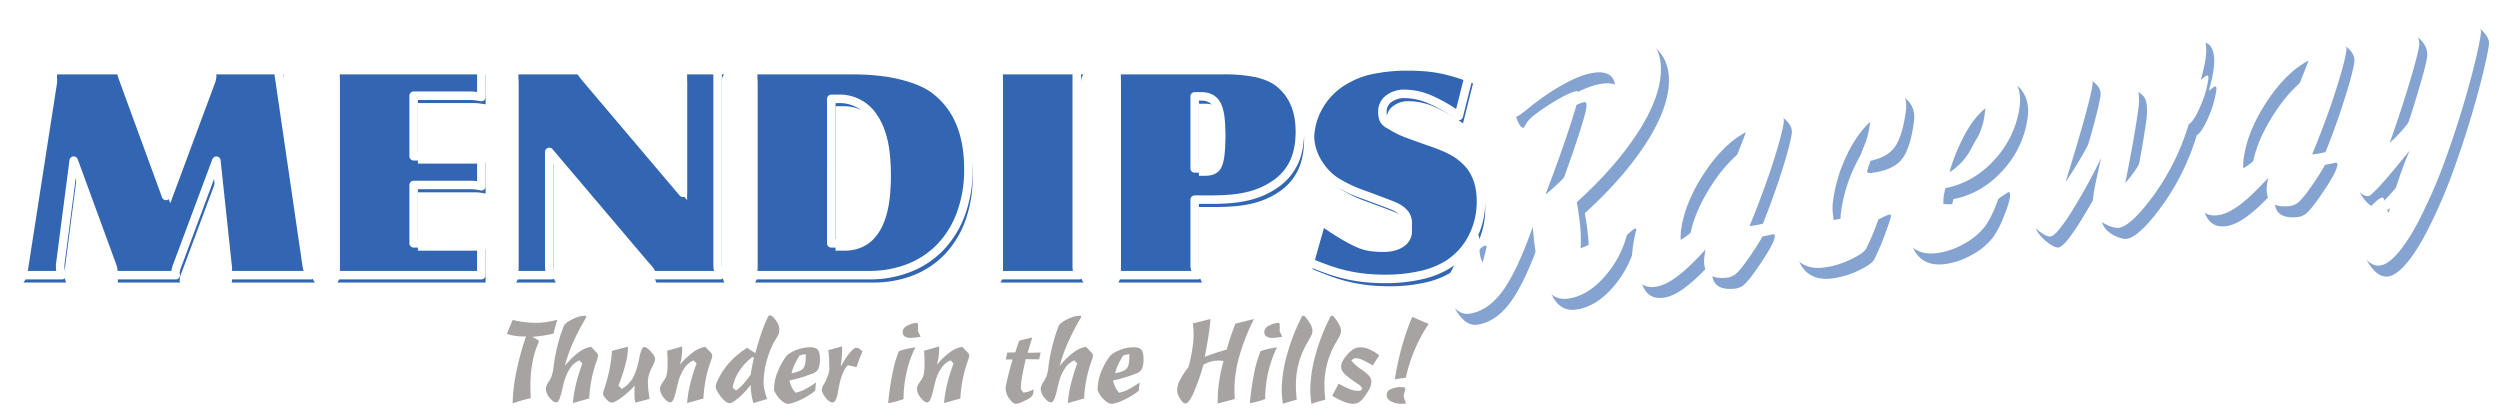<svg xmlns="http://www.w3.org/2000/svg" xmlns:xlink="http://www.w3.org/1999/xlink" width="1471" height="246" viewBox="0 0 1471 246">
  <defs>
    <style>
      .cls-1, .cls-2 {
        fill: #3266b2;
      }

      .cls-1 {
        stroke: #fff;
        stroke-linejoin: round;
        stroke-width: 5px;
        filter: url(#filter);
      }

      .cls-1, .cls-2, .cls-3, .cls-4 {
        fill-rule: evenodd;
      }

      .cls-2 {
        opacity: 0.6;
      }

      .cls-3 {
        fill: #fff;
      }

      .cls-4 {
        fill: #a8a3a3;
      }
    </style>
    <filter id="filter" x="4" y="30" width="875" height="142" filterUnits="userSpaceOnUse">
      <feGaussianBlur result="blur" stdDeviation="2.828" in="SourceAlpha"/>
      <feFlood result="flood" flood-opacity="0.75"/>
      <feComposite result="composite" operator="out" in2="blur"/>
      <feOffset result="offset" dx="2.5" dy="4.33"/>
      <feComposite result="composite-2" operator="in" in2="SourceAlpha"/>
      <feBlend result="blend" mode="multiply" in2="SourceGraphic"/>
    </filter>
  </defs>
  <g style="fill: #3266b2; filter: url(#filter)">
    <path id="MENDIPS_copy" data-name="MENDIPS copy" class="cls-1" d="M43.361,94.522l22.467,61.323a17.084,17.084,0,0,1,1.021,4.957v1.1h36.56a4.841,4.841,0,0,1-.2-1.285,14.449,14.449,0,0,1,1.226-4.774l22.875-61.323,6.536,61.323a10.631,10.631,0,0,1,.2,1.836v2.662a7.5,7.5,0,0,1-.2,1.561h49.019a10.789,10.789,0,0,1-1.532-2.479,16.755,16.755,0,0,1-.919-3.58L164.275,45.5a7.247,7.247,0,0,1-.205-1.561V42.012l0.205-2.57H124.651a3.2,3.2,0,0,1,.2,1.1A15.973,15.973,0,0,1,123.63,45.5L97.691,115.269,72.16,45.5a19.094,19.094,0,0,1-1.021-4.406,13.6,13.6,0,0,1,.408-1.652H30.9l0.2,2.57v1.744a10.344,10.344,0,0,1-.2,1.744L13.745,155.845a17.137,17.137,0,0,1-.919,3.58,10.991,10.991,0,0,1-1.532,2.479H36.417a13.713,13.713,0,0,1-1.021-4.59v-1.469ZM196.009,39.442a6.9,6.9,0,0,1,1.226,2.662,21.742,21.742,0,0,1,.2,3.4V155.845a22.034,22.034,0,0,1-.2,3.305,6.812,6.812,0,0,1-1.226,2.754h87.213V142.442a8.9,8.9,0,0,1-1.633.459c-0.409.063-.888,0.123-1.43,0.184a17.31,17.31,0,0,1-1.941.091H243.394V108.843h32.68a31.562,31.562,0,0,1,4.085.184q1.226,0.184,3.063.55V91.034a12.913,12.913,0,0,1-2.859.8q-1.024.116-4.493,0.115H243.394V56.333h32.884a25.764,25.764,0,0,1,3.37.184q1.326,0.185,3.574.551V39.442H196.009Zm127.169,49.94,56.372,66.464a30.223,30.223,0,0,1,2.962,3.488,9.361,9.361,0,0,1,1.123,2.571h40.032a24.011,24.011,0,0,1-1.123-3.305,11.844,11.844,0,0,1-.306-2.754V45.5a24.026,24.026,0,0,1,.2-4.039,4.6,4.6,0,0,1,1.225-2.02H400.383a6.862,6.862,0,0,1,1.226,2.754,23.653,23.653,0,0,1,.2,3.488v67.749L344.42,45.684q-2.045-2.569-2.758-3.672a9.133,9.133,0,0,1-1.123-2.57H301.12a7.026,7.026,0,0,1,1.225,2.57,21.466,21.466,0,0,1,.2,3.488V155.845a22.034,22.034,0,0,1-.2,3.305,6.822,6.822,0,0,1-1.225,2.754h23.488a6.782,6.782,0,0,1-1.226-2.662,21.358,21.358,0,0,1-.2-3.4V89.381Zm165.95,53.795V58.169h4.264a23.592,23.592,0,0,1,20.8,11.151q7.41,11.154,7.41,31.628,0,20.655-7,31.442t-20.4,10.786h-5.074ZM441.743,39.442a7.009,7.009,0,0,1,1.225,2.57,21.323,21.323,0,0,1,.2,3.488V155.845a21.883,21.883,0,0,1-.2,3.305,6.809,6.809,0,0,1-1.225,2.754h69.444a63.388,63.388,0,0,0,24.1-4.407,51.686,51.686,0,0,0,18.484-12.576,56.621,56.621,0,0,0,11.846-19.738,75.119,75.119,0,0,0,4.187-25.7q0-29.924-17.667-44.982t-52.8-15.055h-57.6Zm144.428,0A6.915,6.915,0,0,1,587.4,42.1a21.742,21.742,0,0,1,.2,3.4V155.845a22.034,22.034,0,0,1-.2,3.305,6.822,6.822,0,0,1-1.225,2.754h48.814a6.728,6.728,0,0,1-1.225-2.754,21.64,21.64,0,0,1-.2-3.305V45.5a21.376,21.376,0,0,1,.2-3.4,6.812,6.812,0,0,1,1.225-2.662H586.171ZM702.948,99.112V56.7h3.881q6.329,0,8.987,4.682t2.655,16.249q0,12.488-2.553,16.983t-9.5,4.5h-3.472Zm0,18.36h9.4q6.534,0,11.744-.459a70.014,70.014,0,0,0,9.6-1.469,51.559,51.559,0,0,0,8.17-2.57,45.689,45.689,0,0,0,7.455-3.947,31.951,31.951,0,0,0,11.642-12.669q3.878-7.711,3.881-18.911,0-21.111-15.319-30.845A41.264,41.264,0,0,0,735.934,41a92.954,92.954,0,0,0-18.893-1.561H655.563a6.919,6.919,0,0,1,1.226,2.662,21.742,21.742,0,0,1,.2,3.4V155.845a14.587,14.587,0,0,1-.307,3.305,10.988,10.988,0,0,1-1.123,2.754h49.223a20.946,20.946,0,0,1-1.429-3.4,9.246,9.246,0,0,1-.409-2.662V117.472Zm66.738,36.537q6.534,2.754,12.05,4.682a94.285,94.285,0,0,0,21.752,4.865,116.433,116.433,0,0,0,11.745.551,93.09,93.09,0,0,0,20.424-2.114,51.654,51.654,0,0,0,15.931-6.162,40.694,40.694,0,0,0,14.6-15.724,45.854,45.854,0,0,0,5.208-21.794q0-13.606-7.353-21.978t-24.1-14.252q-9.6-3.309-14.91-5.333a50.214,50.214,0,0,1-7.863-3.586,7.067,7.067,0,0,1-3.166-3.219,12.358,12.358,0,0,1-.613-4.231,9.235,9.235,0,0,1,3.677-7.539,14.887,14.887,0,0,1,9.6-2.943,38.026,38.026,0,0,1,14.3,3.072,90.882,90.882,0,0,1,17.36,9.963l5.924-23.5q-5.314-2.018-10.008-3.488a91.52,91.52,0,0,0-9.294-2.387,79.3,79.3,0,0,0-9.293-1.285q-4.7-.366-10.008-0.367a98.174,98.174,0,0,0-19.608,1.833,48.024,48.024,0,0,0-15.114,5.5,38.665,38.665,0,0,0-14.91,14.3,37.5,37.5,0,0,0-5.31,19.427,32.016,32.016,0,0,0,6.332,19.795,32.445,32.445,0,0,0,9.395,8.982,79.289,79.289,0,0,0,16.135,7.516q9.393,3.486,13.481,5.041t5.514,2.289a15.682,15.682,0,0,1,5.208,4.125,9.3,9.3,0,0,1,1.532,5.589,10.547,10.547,0,0,1-4.6,8.89q-4.6,3.391-12.153,3.391a56.33,56.33,0,0,1-8.17-.542,29.677,29.677,0,0,1-7.455-2.178,67.709,67.709,0,0,1-8.374-4.441q-4.6-2.809-10.927-7.344Z" style="stroke: inherit; filter: none; fill: inherit"/>
  </g>
  <use xlink:href="#MENDIPS_copy" style="stroke: #fff; filter: none; fill: none"/>
  <path id="Raceway" class="cls-2" d="M875.249,151.033q0.18-6.555-1.224-6.482-1.7.216-3.9,2.78a65.635,65.635,0,0,0-5.527,7.979,112.931,112.931,0,0,0-6.635,12.1,33.479,33.479,0,0,0-2.945,8.128q-0.621,4.647,4.042,10.426t9.861,5.118q10.965-1.4,19.619-12.958T906.6,139.981q2.022,24.492,6.706,33.932t13.853,8.275q12.571-1.6,23.311-14.862A59.724,59.724,0,0,0,963.477,137.1a3.676,3.676,0,0,0-.144-2.053,1.2,1.2,0,0,0-1.371-.516q-0.567.072-3.626,2.8-12.267,11.121-23.591,15.217a84.823,84.823,0,0,0-.134-11.508q-0.465-6.258-2.094-15.612,21.36-19.392,34.222-38.449t14.884-34.183q2.109-15.775-7.276-24.459T947.664,21.85a76.1,76.1,0,0,0-19.9,5.719,200.4,200.4,0,0,0-25.1,13.284q-7.6,4.686-9.706,6.917A8.657,8.657,0,0,0,890.5,52.6a35.725,35.725,0,0,0,1.309,15.235q2.319,7.671,4.777,7.358,1.6-.2,6.62-4.347,3.544-2.893,6.017-4.7a129.18,129.18,0,0,1,18.623-11.77q8.616-4.335,15.045-5.154,6.9-.878,9.921,2.243t2.081,10.144q-1.43,10.7-13.372,28.786a132.732,132.732,0,0,1-27.456,30.578q7.856-20.541,13.3-36.9T933.3,63.933a9.489,9.489,0,0,0,.1-3.145,0.873,0.873,0,0,0-1.073-.66q-2.931.373-9.7,4.1a126.261,126.261,0,0,0-14.2,9.241,25.162,25.162,0,0,0-4.875,4.5,25.772,25.772,0,0,0-2.984,5.637q-4,9.75-10.588,31.247t-12.851,46.085Q875.07,157.59,875.249,151.033Zm137.091-23.284q-8.61,14-18.683,19.849-0.068-1.586-.021-2.971a26.718,26.718,0,0,1,.219-2.684q2.152-16.1,13.525-33.426t24.67-24.328Q1020.95,113.75,1012.34,127.749Zm-4.35,26.947c-0.11.581-.23,1.411-0.38,2.491q-0.975,7.35,2.51,10.462t11.42,2.1a9.768,9.768,0,0,0,5.36-2.913q2.715-2.576,8.03-10.368,4.155-6.051,6.61-10.507t2.73-6.507a3.443,3.443,0,0,0-.09-1.423,2.037,2.037,0,0,0-1.48-.077c-2.93.657-5.16,1.081-6.67,1.274l-1.89.24q8.1-19.617,13.66-36.842t6.49-24.246q0.615-4.538-5.14-9.117t-8.88-4.182q-1.995.361-3.57,5.871a86.478,86.478,0,0,1-2.96,8.981,38.781,38.781,0,0,0-7.85-8.4c-2.62-1.967-4.77-2.844-6.48-2.628q-3.12.4-10.35,6.575a115.433,115.433,0,0,0-14.466,15.064,151.491,151.491,0,0,0-19.385,30.666q-7.821,16.449-9.655,30.172-1.632,12.211,1.893,18.506t11.277,5.31q5.671-.721,12.738-5.976t16.878-16.061h0C1008.21,153.6,1008.1,154.116,1007.99,154.7Zm75.05-24.419a31.852,31.852,0,0,1,.23-5.553,89.708,89.708,0,0,1,7.87-26.492q6.015-12.768,13.97-20.046l-0.48,3.566a48.775,48.775,0,0,1-3.19,10.974,55.369,55.369,0,0,0-2.76,7.841,0.888,0.888,0,0,0,.55,1.044,4.45,4.45,0,0,0,2.17.1q12.015-1.529,17.27-7.562,5.28-6.032,7.48-22.566,1.1-8.21-4.09-12.863T1108.75,55.1q-5.49.7-14.26,8.983a122.6,122.6,0,0,0-17.37,21.17,131.862,131.862,0,0,0-13.13,24.932,106.773,106.773,0,0,0-6.86,25.195q-1.965,14.7,3.71,22.311t17.2,6.149a51.322,51.322,0,0,0,15.4-4.614q7.725-3.637,9.32-6.5a141.572,141.572,0,0,0,6.42-15q3.27-8.861,3.52-10.7a0.7,0.7,0,0,0-.29-0.655,2.056,2.056,0,0,0-1.01-.029,21.87,21.87,0,0,0-3.94,1.669,83.987,83.987,0,0,1-23.73,7.905A38.282,38.282,0,0,1,1083.04,130.277Zm78.34-45.708q5.475-9.671,11.58-14.379l-0.3,2.269-0.32,2.377q-1.14,8.537-7.34,18.778t-13.22,14.109A116.033,116.033,0,0,1,1161.38,84.569Zm-13.2,41.031c0.08-1.992.16-3.313,0.25-3.962a35.21,35.21,0,0,1,.75-3.493,4.7,4.7,0,0,1,.22-0.985q16.89-3.316,29.12-16.982a56.861,56.861,0,0,0,14.55-30.953q1.35-10.155-4-16.7t-13.38-5.52q-5.775.734-12.7,6.4a82.458,82.458,0,0,0-13.98,15.268,155.478,155.478,0,0,0-16.6,28.931q-6.81,15.471-8.48,28-2.055,15.344,3.43,23.3t17.12,6.479a43.579,43.579,0,0,0,15.87-5.472,39.591,39.591,0,0,0,12.33-10.226,56.692,56.692,0,0,0,6.18-11.833q3.24-7.844,3.74-11.628a6.515,6.515,0,0,0,0-2.443,0.781,0.781,0,0,0-.87-0.738q-0.2.024-9.24,6.167t-16.89,7.141a33.663,33.663,0,0,1-3.84.277,27.645,27.645,0,0,1-3.6-.179,5.541,5.541,0,0,0,.02-0.853h0Zm91.31-19.478q-2.34,10.6-2.8,14.059a31.474,31.474,0,0,0-.23,9,11.465,11.465,0,0,0,2.47,5.474,16.589,16.589,0,0,0,6.15,4.422q3.9,1.734,6.26,1.434,7.275-.927,20.64-19.2a139.515,139.515,0,0,0,20.58-41.705q3.135-1.885,6.85-10.59a61.552,61.552,0,0,0,4.66-15.728,4.629,4.629,0,0,0-.03-1.855q-0.195-.665-0.57-0.618a7.28,7.28,0,0,0-2.13,1.333c-0.62.5-1.18,0.93-1.65,1.273q1.05-3.744,1.76-6.97t1.09-6.033q0.96-7.238-.88-11.465c-1.24-2.817-3.05-4.073-5.45-3.768-2.01.257-4.85,1.414-8.5,3.471s-6.12,3.948-7.4,5.668q-2.955,3.987-6.82,14.57a89.021,89.021,0,0,0-4.91,18.255,22.369,22.369,0,0,0,.31,9.148,7.62,7.62,0,0,0,4.03,4.957,129.763,129.763,0,0,1-8.16,19.36,69.067,69.067,0,0,1-9.51,13.479q2.8-14.06,4.75-25.141t2.84-17.781a37.593,37.593,0,0,0,.28-9.7q-0.525-3.757-2.44-5.426a28.053,28.053,0,0,0-4.96-3.565c-1.87-1.071-3.02-1.58-3.46-1.524s-3.68,7.212-9.7,21.468a238.322,238.322,0,0,1-22.46,41.147q7.53-24.322,11.32-38.137,3.81-13.811,4.51-19.108,0.555-4.105-3.2-7.347c-0.61-.56-1.13-1.024-1.58-1.392a29.309,29.309,0,0,0-5.14-3.967,6.4,6.4,0,0,0-3.46-1.206q-1.515.193-3.6,4.707-2.1,4.515-6.63,17.625-5.775,17.41-9.2,31.282a246.823,246.823,0,0,0-5.15,26.732l-0.24,1.728a32.587,32.587,0,0,0-.37,7.642,11.278,11.278,0,0,0,1.71,4.616,27.844,27.844,0,0,0,6.52,6.5q3.69,2.613,5.67,2.358,3.225-.41,11.41-13.029a340.411,340.411,0,0,0,18.37-33.139q-0.51,2.4-1.55,6.676h0ZM1343.36,85.63q-8.61,14-18.68,19.849c-0.04-1.056-.05-2.046-0.02-2.971s0.11-1.819.22-2.683q2.16-16.1,13.53-33.426t24.67-24.329Q1351.965,71.631,1343.36,85.63Zm-4.34,26.947c-0.11.582-.24,1.411-0.38,2.491q-0.99,7.35,2.5,10.462t11.43,2.105a9.8,9.8,0,0,0,5.36-2.913q2.715-2.575,8.03-10.368,4.155-6.051,6.61-10.506t2.72-6.508a3.333,3.333,0,0,0-.08-1.423,2.064,2.064,0,0,0-1.48-.078q-4.41.986-6.67,1.274l-1.89.241q8.1-19.617,13.65-36.842,5.565-17.221,6.5-24.247,0.6-4.538-5.15-9.117t-8.87-4.182q-1.995.362-3.57,5.872a86.324,86.324,0,0,1-2.97,8.981,38.517,38.517,0,0,0-7.84-8.4q-3.93-2.951-6.48-2.628-3.12.4-10.36,6.575a116.277,116.277,0,0,0-14.46,15.064A151.382,151.382,0,0,0,1306.24,79.1q-7.83,16.449-9.66,30.172-1.635,12.212,1.89,18.506t11.28,5.31q5.67-.721,12.74-5.976t16.87-16.061h0C1339.24,111.487,1339.13,112,1339.02,112.577Zm77.13-.679q-3.105,9.212-5.88,19.654a9.864,9.864,0,0,1-2.22-5.348c-0.38-2.43-.89-3.6-1.52-3.523q-2.55.325-9.07,7.74t-7.13,11.953q-0.885,6.59,4.19,13.805t10.65,6.5q5.3-.673,12.23-9.469t14.35-24.609a292.406,292.406,0,0,0,11.45-27.267q5.7-15.486,11.24-34.038,3.915-13.243,6.6-24.312t3.45-16.8q0.555-4.105-5-9.135t-7.45-4.789q-1.605.2-4.18,9.029-3.03,10.159-5.84,17.949a175.853,175.853,0,0,1-14.37,30.719,88.917,88.917,0,0,1-16.83,20.623q6.87-19.461,11.74-35.749t5.54-21.257q0.75-5.617-4.08-10.474t-7.2-4.554q-1.23.156-3.3,4.245t-7.38,17.3q-7.47,18.372-12.55,35.107t-6.45,27.109a18.561,18.561,0,0,0,3.28,14.028q4.365,5.925,7.86,5.479,2.925-.374,23.3-25.589l1-1.189Q1419.235,102.691,1416.15,111.9Z"/>
  <path id="Raceway_copy" data-name="Raceway copy" class="cls-3" d="M870.529,144.572q0.178-6.555-1.224-6.482-1.7.216-3.9,2.78a65.765,65.765,0,0,0-5.526,7.979,112.871,112.871,0,0,0-6.636,12.1,33.508,33.508,0,0,0-2.944,8.128q-0.623,4.647,4.041,10.426t9.862,5.118q10.964-1.4,19.618-12.958t18.061-38.146q2.022,24.493,6.707,33.932t13.853,8.275q12.57-1.6,23.311-14.862a59.722,59.722,0,0,0,13.007-30.227,3.677,3.677,0,0,0-.144-2.053,1.2,1.2,0,0,0-1.371-.516q-0.567.073-3.626,2.8-12.265,11.121-23.59,15.217a84.97,84.97,0,0,0-.134-11.507q-0.466-6.26-2.094-15.613,21.358-19.392,34.222-38.449T976.9,46.332q2.109-15.775-7.276-24.459T942.944,15.39a76.091,76.091,0,0,0-19.9,5.719,200.418,200.418,0,0,0-25.1,13.284q-7.594,4.686-9.705,6.917a8.657,8.657,0,0,0-2.457,4.827,35.74,35.74,0,0,0,1.308,15.235q2.321,7.671,4.777,7.358,1.606-.2,6.621-4.347,3.544-2.893,6.017-4.7a129.179,129.179,0,0,1,18.623-11.769q8.616-4.335,15.044-5.154,6.9-.878,9.921,2.243t2.082,10.144q-1.429,10.7-13.372,28.786a132.726,132.726,0,0,1-27.456,30.578q7.855-20.541,13.295-36.9t5.945-20.14a9.48,9.48,0,0,0,.1-3.145,0.872,0.872,0,0,0-1.073-.66q-2.931.373-9.7,4.1a126.289,126.289,0,0,0-14.2,9.241,25.143,25.143,0,0,0-4.876,4.5,25.771,25.771,0,0,0-2.983,5.637q-4,9.75-10.589,31.247T872.41,154.477Q870.349,151.129,870.529,144.572Zm137.091-23.284q-8.61,14-18.684,19.849-0.066-1.584-.021-2.971t0.22-2.683q2.151-16.1,13.525-33.427t24.67-24.328Q1016.23,107.289,1007.62,121.288Zm-4.35,26.947c-0.11.582-.23,1.411-0.38,2.491q-0.975,7.35,2.51,10.462t11.42,2.105a9.762,9.762,0,0,0,5.36-2.913q2.715-2.575,8.03-10.368,4.155-6.051,6.61-10.506a22.193,22.193,0,0,0,2.73-6.508,3.443,3.443,0,0,0-.09-1.423,2.054,2.054,0,0,0-1.48-.077c-2.93.657-5.16,1.081-6.67,1.274l-1.89.24q8.1-19.617,13.66-36.841t6.49-24.246q0.615-4.538-5.14-9.117t-8.88-4.182q-1.995.361-3.57,5.872a86.321,86.321,0,0,1-2.97,8.981,38.514,38.514,0,0,0-7.84-8.4c-2.62-1.967-4.77-2.844-6.48-2.628q-3.12.4-10.35,6.575a115.693,115.693,0,0,0-14.467,15.064,151.529,151.529,0,0,0-19.384,30.666q-7.822,16.45-9.655,30.172-1.632,12.212,1.893,18.506T974,168.741q5.671-.722,12.739-5.976T1003.62,146.7h0C1003.49,147.145,1003.38,147.655,1003.27,148.235Zm75.05-24.419a31.852,31.852,0,0,1,.23-5.553,89.706,89.706,0,0,1,7.87-26.492q6.015-12.768,13.96-20.046l-0.47,3.566a48.777,48.777,0,0,1-3.19,10.974,55.381,55.381,0,0,0-2.76,7.84,0.889,0.889,0,0,0,.55,1.044,4.446,4.446,0,0,0,2.17.1q12.015-1.527,17.27-7.561,5.28-6.032,7.48-22.566,1.1-8.21-4.09-12.863t-13.31-3.617q-5.49.7-14.26,8.983a122.6,122.6,0,0,0-17.37,21.17,131.872,131.872,0,0,0-13.13,24.932,106.773,106.773,0,0,0-6.86,25.2q-1.965,14.7,3.71,22.311t17.2,6.149a51.205,51.205,0,0,0,15.39-4.613q7.74-3.637,9.33-6.5a141.6,141.6,0,0,0,6.42-15q3.27-8.86,3.52-10.7a0.7,0.7,0,0,0-.29-0.655,2.069,2.069,0,0,0-1.01-.029,21.87,21.87,0,0,0-3.94,1.669,83.987,83.987,0,0,1-23.73,7.905A38.265,38.265,0,0,1,1078.32,123.816Zm78.34-45.708q5.475-9.671,11.58-14.379L1167.94,66l-0.32,2.377q-1.14,8.537-7.34,18.778t-13.22,14.11A116.022,116.022,0,0,1,1156.66,78.108Zm-13.2,41.031c0.08-1.991.16-3.313,0.25-3.961a35.153,35.153,0,0,1,.75-3.494,4.7,4.7,0,0,1,.22-0.985q16.89-3.317,29.12-16.982a56.86,56.86,0,0,0,14.55-30.953q1.35-10.155-4-16.7t-13.38-5.52q-5.775.734-12.7,6.4a82.461,82.461,0,0,0-13.98,15.268,155.479,155.479,0,0,0-16.6,28.931q-6.81,15.472-8.48,28-2.055,15.343,3.43,23.3t17.12,6.479a43.579,43.579,0,0,0,15.87-5.472,39.591,39.591,0,0,0,12.33-10.226,56.706,56.706,0,0,0,6.18-11.832q3.24-7.845,3.74-11.629a6.515,6.515,0,0,0,0-2.443,0.781,0.781,0,0,0-.87-0.738q-0.195.024-9.24,6.167t-16.89,7.141a33.663,33.663,0,0,1-3.84.277,27.645,27.645,0,0,1-3.6-.179,5.541,5.541,0,0,0,.02-0.853h0Zm91.31-19.478q-2.34,10.6-2.8,14.059a31.474,31.474,0,0,0-.23,9,11.372,11.372,0,0,0,2.47,5.474,16.509,16.509,0,0,0,6.15,4.423q3.9,1.734,6.26,1.433,7.275-.927,20.64-19.2a139.514,139.514,0,0,0,20.58-41.705q3.135-1.884,6.85-10.59a61.552,61.552,0,0,0,4.66-15.728,4.629,4.629,0,0,0-.03-1.855q-0.195-.666-0.57-0.618a7.278,7.278,0,0,0-2.13,1.333c-0.62.5-1.18,0.93-1.65,1.273q1.05-3.744,1.76-6.97t1.09-6.033q0.96-7.238-.88-11.465c-1.24-2.817-3.05-4.073-5.45-3.768-2.01.257-4.85,1.414-8.5,3.471s-6.12,3.948-7.4,5.668q-2.955,3.987-6.83,14.57a89.564,89.564,0,0,0-4.9,18.255,22.2,22.2,0,0,0,.31,9.148,7.62,7.62,0,0,0,4.03,4.957,129.792,129.792,0,0,1-8.16,19.361,68.7,68.7,0,0,1-9.52,13.478q2.82-14.059,4.76-25.141t2.84-17.781a37.593,37.593,0,0,0,.28-9.7q-0.525-3.758-2.44-5.426a28.431,28.431,0,0,0-4.96-3.564c-1.87-1.072-3.02-1.58-3.46-1.524s-3.68,7.212-9.7,21.468a238.362,238.362,0,0,1-22.46,41.148q7.53-24.323,11.32-38.138,3.81-13.812,4.51-19.108c0.36-2.737-.7-5.185-3.2-7.347-0.61-.56-1.13-1.024-1.58-1.392a29.3,29.3,0,0,0-5.14-3.967,6.4,6.4,0,0,0-3.46-1.206q-1.515.192-3.6,4.707-2.1,4.515-6.63,17.626-5.775,17.41-9.2,31.282a246.829,246.829,0,0,0-5.15,26.731l-0.24,1.729a32.579,32.579,0,0,0-.37,7.641,11.268,11.268,0,0,0,1.71,4.616,27.844,27.844,0,0,0,6.52,6.5q3.69,2.613,5.67,2.358,3.225-.408,11.41-13.028a340.58,340.58,0,0,0,18.37-33.139q-0.51,2.4-1.55,6.675h0Zm103.87-20.492q-8.61,14-18.68,19.849c-0.04-1.056-.05-2.046-0.02-2.971s0.11-1.819.22-2.683q2.16-16.1,13.53-33.426t24.67-24.329Q1347.245,65.17,1338.64,79.169Zm-4.34,26.947c-0.11.582-.24,1.411-0.38,2.491q-0.99,7.35,2.5,10.463t11.43,2.1a9.788,9.788,0,0,0,5.36-2.913q2.715-2.576,8.03-10.368,4.155-6.049,6.61-10.506t2.72-6.508a3.332,3.332,0,0,0-.08-1.423,2.064,2.064,0,0,0-1.48-.078q-4.41.986-6.67,1.274l-1.9.24q8.115-19.617,13.66-36.842,5.565-17.221,6.5-24.246,0.6-4.538-5.15-9.117t-8.87-4.182q-1.995.361-3.57,5.872a86.321,86.321,0,0,1-2.97,8.981,38.514,38.514,0,0,0-7.84-8.4q-3.93-2.951-6.48-2.628-3.12.4-10.36,6.575a116.27,116.27,0,0,0-14.46,15.064,151.379,151.379,0,0,0-19.38,30.666q-7.83,16.449-9.66,30.171-1.635,12.212,1.89,18.506t11.28,5.31q5.67-.721,12.74-5.975t16.87-16.062h0C1334.52,105.026,1334.41,105.537,1334.3,106.116Zm77.12-.679q-3.09,9.212-5.87,19.655a9.871,9.871,0,0,1-2.22-5.348c-0.38-2.43-.89-3.6-1.52-3.524q-2.55.326-9.08,7.74-6.51,7.414-7.12,11.953-0.885,6.589,4.19,13.8t10.65,6.505q5.295-.674,12.23-9.469t14.35-24.609a292.442,292.442,0,0,0,11.45-27.267q5.7-15.487,11.24-34.038,3.915-13.243,6.6-24.312t3.45-16.8q0.555-4.105-5-9.135t-7.45-4.789q-1.6.2-4.18,9.029Q1440.11,25,1437.3,32.787a175.86,175.86,0,0,1-14.37,30.719,88.915,88.915,0,0,1-16.83,20.623q6.87-19.46,11.74-35.749t5.54-21.257q0.75-5.617-4.08-10.474t-7.2-4.554q-1.23.156-3.31,4.245t-7.37,17.3q-7.47,18.372-12.55,35.107t-6.45,27.11a18.561,18.561,0,0,0,3.28,14.028q4.365,5.925,7.86,5.479,2.925-.374,23.3-25.589l1-1.189Q1414.515,96.23,1411.42,105.437Z"/>
  <path class="cls-3" d="M870.427,232.527s197.363-51.3,334.343-62.018c139.02-10.874,171.24-6.328,170.22,2.977-1.11,10.11-58.73,4.944-131.2,9.115s-105.63,5.6-201.29,20.017-174.491,39.56-175.649,34.656C865.723,232.494,870.427,232.527,870.427,232.527Z"/>
  <path id="Thunder_in_the_Hills_" data-name="Thunder in the Hills!" class="cls-4" d="M307.578,235.474q2.559-.738,4.725-1.2-0.1-2.231-.148-4.265t-0.049-3.937a68.02,68.02,0,0,1,1.3-13.306A50.874,50.874,0,0,1,317,201.3l-0.066-1.018-3.674-2.1q3.346-.263,6.381-0.722t5.923-1.083l2.33-8.2q-4.163.984-6.931,1.378a36.542,36.542,0,0,1-5.129.394,59.807,59.807,0,0,1-7.177-.427,58.853,58.853,0,0,1-7.013-1.279l-3.379,8.137a21.246,21.246,0,0,0,4.61,1.2,38.624,38.624,0,0,0,5.889.41h0.722a172.137,172.137,0,0,0-5.742,21.1,102.115,102.115,0,0,0-2.1,18.276Q305.019,236.212,307.578,235.474Zm39.123-1a75.039,75.039,0,0,1,4.232-21.688,15.421,15.421,0,0,0,.919-3.38,2.81,2.81,0,0,0-.164-1.033A3.355,3.355,0,0,0,351,207.4l-3.183-3.347a16.911,16.911,0,0,0-7.415,3.33,46.043,46.043,0,0,0-8.039,7.891,85.991,85.991,0,0,1,4.774-13.6,142.607,142.607,0,0,1,7.793-14.979l-0.131-.918H344.01a14.21,14.21,0,0,0-4.594.951,24.744,24.744,0,0,0-5.217,2.592,9.639,9.639,0,0,0-1.558,1.2,3.665,3.665,0,0,0-.8,1.165,64.192,64.192,0,0,0-3,8.761,102.644,102.644,0,0,0-2.576,11.451q-0.23,1.379-.525,3.74a26.363,26.363,0,0,1-1.345,6.2q-0.559,1.149-1.674,2.986a9.058,9.058,0,0,0-1.575,3.74,8.8,8.8,0,0,0,2.2,5.431q2.2,2.772,3.937,2.772,1.772,0,3.314-6.628,0.722-3.248,1.247-5.184a26.4,26.4,0,0,1,3.708-8.416,12.185,12.185,0,0,1,5.381-4.512l1.739,1.838a106.393,106.393,0,0,0-3.823,12.386,68.282,68.282,0,0,0-1.755,10.91Zm10.877,1.247a3.832,3.832,0,0,0,2.411,1.181q1.509,0,5.562-2.871a46.715,46.715,0,0,0,7.891-7.2q-0.066,1.379-.1,2.559t-0.033,2.265a28.762,28.762,0,0,0,.131,2.92,16.528,16.528,0,0,0,.394,2.329l8.4-2.2q-0.492-2.953-.755-5.381a40.987,40.987,0,0,1-.262-4.364,17.728,17.728,0,0,1,2.116-8.154q2.117-4.118,2.116-5.561,0-1.641-2.444-4.348t-3.921-2.707q-1.641,0-2.888,6.267c-0.087.459-.153,0.81-0.2,1.05q-1.575,7.548-3.855,11.255a17.826,17.826,0,0,1-6.316,6.07l-1.936-1.936a108.482,108.482,0,0,0,4.1-12.419,38.519,38.519,0,0,0,1.477-9.007v-1.477l-9.384,2.461a78.293,78.293,0,0,1-1.608,11.681,109.209,109.209,0,0,1-3.576,12.731v1.477A14.937,14.937,0,0,0,357.578,235.72Zm35.157-25.9q0.066,1.724.066,3.626a45.587,45.587,0,0,1-.262,5.5,10.617,10.617,0,0,1-.821,3.2q-0.492.887-1.542,2.428-1.837,2.625-1.837,4a8.807,8.807,0,0,0,2.2,5.431q2.2,2.772,3.937,2.772,1.773,0,3.314-6.628,0.721-3.248,1.247-5.184a26.421,26.421,0,0,1,3.708-8.416,12.19,12.19,0,0,1,5.381-4.512l1.739,1.838a106.186,106.186,0,0,0-3.822,12.386,68.4,68.4,0,0,0-1.756,10.91l9.614-2.691a75.008,75.008,0,0,1,4.233-21.688,15.394,15.394,0,0,0,.918-3.38,2.789,2.789,0,0,0-.164-1.033,3.335,3.335,0,0,0-.689-0.968l-3.182-3.347a16.76,16.76,0,0,0-7.17,3.15,43.934,43.934,0,0,0-7.793,7.382,34.046,34.046,0,0,0,1-4.478,29.273,29.273,0,0,0,.345-4.446c0-.547-0.006-0.936-0.017-1.165s-0.027-.443-0.049-0.64l-8.826,2.526Q392.67,208.093,392.735,209.815Zm58.635,24.954a49.6,49.6,0,0,1-1.591-5.611,21.48,21.48,0,0,1-.476-4.364,53.486,53.486,0,0,1,5.775-22.837q0.557-1.017,1.608-2.756,1.836-3.02,1.837-4.036v-2a8.936,8.936,0,0,0-1.837-4.413q-1.839-2.772-3.61-3.265l-0.951.427a89.925,89.925,0,0,0-3.987,9.7q-1.986,5.628-3.658,12.124-1.707-.984-2.806-1.723t-1.985-1.427a53.993,53.993,0,0,0-7.415,5.627,42.2,42.2,0,0,0-5.742,6.415,40.092,40.092,0,0,0-3.9,6.447,13.181,13.181,0,0,0-1.542,4.413,5.935,5.935,0,0,0,.836,2.511,24.137,24.137,0,0,0,2.314,3.494,14,14,0,0,0,2.674,2.723,4.139,4.139,0,0,0,2.247,1.018q1.674,0,5.25-3a49.5,49.5,0,0,0,7.219-7.727q0.23,3.611.64,6.2a25.683,25.683,0,0,0,1.066,4.463Zm-20.278-6.661a23.522,23.522,0,0,1,3.856-9.712,30.982,30.982,0,0,1,7.957-8.433l0.689,0.525q-0.787,3.675-1.231,5.988t-0.64,3.888a54.314,54.314,0,0,1-4.5,5.742,22.269,22.269,0,0,1-4.2,3.675Zm28.284,7.2q2.462,2.28,4.3,2.28,2.166,0,6.891-2.132a45.264,45.264,0,0,0,9.056-5.48l0.525-4.954a55.037,55.037,0,0,1-6.759,4.2,19.8,19.8,0,0,1-5.283,1.838,12.612,12.612,0,0,1-2.116-3.035,20.607,20.607,0,0,1-1.493-4.151q3.576-.788,6.939-1.788t6.546-2.248a6.106,6.106,0,0,0,3.593-2.92,14.323,14.323,0,0,0,.87-5.742q0-3.871-1.214-5.365t-4.364-1.493a22.534,22.534,0,0,0-7.4,1.264,21.394,21.394,0,0,0-6.448,3.494,40.158,40.158,0,0,0-5.529,9.86,27.11,27.11,0,0,0-2.018,9.7v1.017A16.351,16.351,0,0,0,459.376,235.31ZM467.3,215a50.679,50.679,0,0,1,3.134-5.792,13.625,13.625,0,0,1,1.673-.475,15.956,15.956,0,0,1,1.969-.312l0.033,1.476q0,4.923-1.411,6.776t-6.924,2.969A22.02,22.02,0,0,1,467.3,215Zm20.486-5.086q0.147,2.051.147,5.069,0,0.229.033,0.771t0.033,0.87a12.283,12.283,0,0,1-.607,3.625,31,31,0,0,1-1.821,4.414q-0.329.623-.886,1.607a7.79,7.79,0,0,0-1.149,2.757q0,2.067,2.2,4.905t4.2,2.838a2.09,2.09,0,0,0,1.722-1.362,15.576,15.576,0,0,0,1.3-4.216q0.23-1.114.624-3.281,1.639-9.187,5.217-12.993,1.214,0.2,2.51.492t2.674,0.656q0.754-2.3,1.608-4.594t1.9-4.725a11.808,11.808,0,0,0-1.312-1.132,14.427,14.427,0,0,0-1.379-.9l-1.575-.066a16.4,16.4,0,0,0-4.019,3.921,57.321,57.321,0,0,0-4.512,7.235q0.426-3.314.624-5.84t0.2-4.626v-0.2a13.118,13.118,0,0,1-.066-1.313l-8.137,2.231A36.439,36.439,0,0,1,487.786,209.914Zm38.263,26.626q1.937-.492,5.578-1.706A73.982,73.982,0,0,1,533.5,218.74a63.044,63.044,0,0,1,5.151-14.421q-4.595.821-6.529,1.3a20.383,20.383,0,0,0-3.216,1.034,68.663,68.663,0,0,0-3.724,12.7,169.384,169.384,0,0,0-2.576,17.817A21.836,21.836,0,0,0,526.049,236.54Zm7.367-44.689a4.2,4.2,0,0,0-2.314,3.511,2.961,2.961,0,0,0,1.231,2.559,5.909,5.909,0,0,0,3.494.886,23.672,23.672,0,0,0,2.543-.164q1.492-.164,3.363-0.525l-1.542-3.019v-4.364l-0.525-.787A14.5,14.5,0,0,0,533.416,191.851Zm10.516,17.964q0.064,1.724.066,3.626a45.346,45.346,0,0,1-.263,5.5,10.621,10.621,0,0,1-.82,3.2q-0.492.887-1.542,2.428-1.838,2.625-1.838,4a8.807,8.807,0,0,0,2.2,5.431q2.2,2.772,3.938,2.772,1.771,0,3.314-6.628,0.721-3.248,1.247-5.184a26.4,26.4,0,0,1,3.707-8.416,12.187,12.187,0,0,1,5.382-4.512l1.739,1.838a106.393,106.393,0,0,0-3.823,12.386,68.282,68.282,0,0,0-1.755,10.91l9.613-2.691a75.041,75.041,0,0,1,4.233-21.688,15.421,15.421,0,0,0,.919-3.38,2.81,2.81,0,0,0-.164-1.033,3.375,3.375,0,0,0-.689-0.968l-3.183-3.347a16.757,16.757,0,0,0-7.169,3.15,43.9,43.9,0,0,0-7.793,7.382,34.37,34.37,0,0,0,1-4.478,29.4,29.4,0,0,0,.344-4.446c0-.547,0-0.936-0.016-1.165s-0.028-.443-0.049-0.64l-8.827,2.526Q543.866,208.093,543.932,209.815Zm51.416,3.265q-3.642,13.026-3.642,15.487a10.624,10.624,0,0,0,2.116,5.906q2.116,3.118,3.921,3.117a7.1,7.1,0,0,0,2.264-.508,33.122,33.122,0,0,0,3.445-1.526,24.359,24.359,0,0,0,2.691-1.526,4.63,4.63,0,0,0,1.214-1.164,4.066,4.066,0,0,0,.591-1.526,11.2,11.2,0,0,0,.2-2.215,21.079,21.079,0,0,1-3.4,1.411,9.727,9.727,0,0,1-2.707.394L600.7,228.9v-0.59a44.437,44.437,0,0,1,.738-7.006q0.74-4.38,2.15-9.991,1.542,0.033,4.331.082t3.543,0.049l0.854-4.035-7.646.2q0.426-1.509,1.018-3.479t1.739-5.578l-7.678,1.871q-0.624,1.641-1.2,3.33t-1.132,3.593q-1.476,0-4.528.131h-0.2l-0.919,4.1q0.459-.033.936-0.049c0.316-.011.694-0.017,1.132-0.017h1.935Zm42.546,21.393a75.039,75.039,0,0,1,4.232-21.688,15.36,15.36,0,0,0,.919-3.38,2.81,2.81,0,0,0-.164-1.033,3.355,3.355,0,0,0-.689-0.968l-3.183-3.347a16.911,16.911,0,0,0-7.415,3.33,46.078,46.078,0,0,0-8.039,7.891,86.091,86.091,0,0,1,4.774-13.6,142.8,142.8,0,0,1,7.793-14.979l-0.131-.918H635.2a14.2,14.2,0,0,0-4.593.951,24.751,24.751,0,0,0-5.218,2.592,9.639,9.639,0,0,0-1.558,1.2,3.665,3.665,0,0,0-.8,1.165,64.192,64.192,0,0,0-3,8.761,102.644,102.644,0,0,0-2.576,11.451q-0.23,1.379-.525,3.74a26.363,26.363,0,0,1-1.345,6.2q-0.558,1.149-1.674,2.986a9.058,9.058,0,0,0-1.575,3.74,8.809,8.809,0,0,0,2.2,5.431q2.2,2.772,3.937,2.772,1.771,0,3.314-6.628,0.721-3.248,1.247-5.184a26.4,26.4,0,0,1,3.708-8.416,12.19,12.19,0,0,1,5.381-4.512l1.739,1.838a106.393,106.393,0,0,0-3.823,12.386,68.282,68.282,0,0,0-1.755,10.91Zm11.878,0.837q2.46,2.28,4.3,2.28,2.166,0,6.89-2.132a45.236,45.236,0,0,0,9.056-5.48l0.525-4.954a54.961,54.961,0,0,1-6.759,4.2,19.772,19.772,0,0,1-5.283,1.838,12.64,12.64,0,0,1-2.116-3.035,20.607,20.607,0,0,1-1.493-4.151q3.576-.788,6.94-1.788t6.546-2.248a6.109,6.109,0,0,0,3.593-2.92,14.344,14.344,0,0,0,.869-5.742q0-3.871-1.214-5.365t-4.364-1.493a22.539,22.539,0,0,0-7.4,1.264,21.4,21.4,0,0,0-6.447,3.494,40.125,40.125,0,0,0-5.529,9.86,27.11,27.11,0,0,0-2.018,9.7v1.017A16.337,16.337,0,0,0,649.772,235.31ZM657.7,215a50.652,50.652,0,0,1,3.133-5.792,13.644,13.644,0,0,1,1.674-.475,15.97,15.97,0,0,1,1.968-.312L664.5,209.9q0,4.923-1.411,6.776t-6.923,2.969A21.963,21.963,0,0,1,657.7,215Zm54.855-2.232a17.454,17.454,0,0,1,4.528-.607q0.657,0,1.378.066t1.444,0.164a103.261,103.261,0,0,0-2.559,12.058,77.076,77.076,0,0,0-.853,11.238v1.739l10.073-2.657q-0.1-1.083-.148-2.346t-0.049-3.725a71.669,71.669,0,0,1,2.887-19.244,123.139,123.139,0,0,1,8.6-21.737l-10.893,2.69q-1.412,3.446-2.707,7.284T721.8,205.73q-3.379.887-6.611,1.953t-6.317,2.28q1.445-7.186,2.33-13.174t1.05-9.072l-10.3,2.559q0.2,2.559.279,3.97t0.082,2.264a58.466,58.466,0,0,1-.755,8.925A104.231,104.231,0,0,1,699.3,216a49.712,49.712,0,0,0-5.085,7.727,12.976,12.976,0,0,0-1.575,5.66,9.853,9.853,0,0,0,1.771,5.267q1.773,2.773,2.986,2.772,2,0,4.643-5.627a129.921,129.921,0,0,0,6.054-17.21A19.884,19.884,0,0,1,712.551,212.768Zm26.293,23.772q1.936-.492,5.578-1.706a73.982,73.982,0,0,1,1.871-16.094,63,63,0,0,1,5.151-14.421q-4.594.821-6.529,1.3a20.383,20.383,0,0,0-3.216,1.034,68.663,68.663,0,0,0-3.724,12.7,169.384,169.384,0,0,0-2.576,17.817A21.836,21.836,0,0,0,738.844,236.54Zm7.367-44.689a4.2,4.2,0,0,0-2.314,3.511,2.961,2.961,0,0,0,1.231,2.559,5.909,5.909,0,0,0,3.494.886,23.672,23.672,0,0,0,2.543-.164q1.493-.164,3.363-0.525l-1.542-3.019v-4.364l-0.525-.787A14.5,14.5,0,0,0,746.211,191.851Zm12.731,44.443q2.049-.606,4.085-1.132-0.264-2.131-.394-4.331t-0.131-4.626a48.791,48.791,0,0,1,6.989-25q0.327-.591.525-0.919a26.285,26.285,0,0,0,1.771-3.412,6.006,6.006,0,0,0,.46-2.165,8.8,8.8,0,0,0-1.231-4.036,25.535,25.535,0,0,0-3.56-4.889l-1.214.065a118.025,118.025,0,0,0-8.892,22.608,78.862,78.862,0,0,0-3.182,20.8q0,1.74.164,3.757t0.492,4.577Q756.891,236.9,758.942,236.294Zm16.8,0q2.05-.606,4.085-1.132-0.263-2.131-.393-4.331t-0.132-4.626a48.8,48.8,0,0,1,6.989-25q0.329-.591.525-0.919a26.32,26.32,0,0,0,1.772-3.412,6.025,6.025,0,0,0,.459-2.165,8.807,8.807,0,0,0-1.23-4.036,25.535,25.535,0,0,0-3.56-4.889l-1.214.065a117.959,117.959,0,0,0-8.892,22.608,78.866,78.866,0,0,0-3.183,20.8q0,1.74.164,3.757t0.492,4.577Q773.69,236.9,775.741,236.294Zm14.979,0.05a15.326,15.326,0,0,0,5.25,1.246,7.078,7.078,0,0,0,3.461-.8,10.9,10.9,0,0,0,3.167-3.1,31.033,31.033,0,0,0,3.3-5.184,9.3,9.3,0,0,0,1-3.905,5.122,5.122,0,0,0-.952-3,20.04,20.04,0,0,0-4.3-3.79q-0.262-.2-0.919-0.656a22.477,22.477,0,0,1-5.643-5.119l1.8-1.214a3.064,3.064,0,0,0,.378-0.033,3.264,3.264,0,0,1,.377-0.033,10.043,10.043,0,0,1,3.773.886,52.623,52.623,0,0,1,6.3,3.413l3.839-5.972a24.858,24.858,0,0,0-5.742-3.494,13.553,13.553,0,0,0-5.217-1.264,8.174,8.174,0,0,0-3.79.886,13.982,13.982,0,0,0-3.724,3.085,19.262,19.262,0,0,0-2.936,3.953,7.325,7.325,0,0,0-1.034,3.364A5.99,5.99,0,0,0,790.7,219.5q1.591,1.887,7.2,5.725c0.2,0.132.492,0.329,0.885,0.591a8.311,8.311,0,0,1,2.822,2.691l-0.754,1.214a1.74,1.74,0,0,0-.2.032,9.044,9.044,0,0,1-1.608.23,14.048,14.048,0,0,1-4.873-1.05,45.376,45.376,0,0,1-6.546-3.248l-3.707,7.186A40.89,40.89,0,0,0,790.72,236.344Zm35.71-1.28a10.234,10.234,0,0,1-.525-2.33l1.017-3.97-0.492-.787q-0.525-.1-0.935-0.148a5.831,5.831,0,0,0-.673-0.049,14.42,14.42,0,0,0-6.546,1.23,3.717,3.717,0,0,0-2.379,3.331,4.3,4.3,0,0,0,2.527,3.806,13.526,13.526,0,0,0,6.726,1.443,10.49,10.49,0,0,0,1.231-.065,6.032,6.032,0,0,0,1.066-.23A14.279,14.279,0,0,1,826.43,235.064Zm-2.051-12.436q1.592-.228,2.806-0.328a90.244,90.244,0,0,1,5.184-16.406,91.786,91.786,0,0,1,8.236-15.29l-9.647-4.167a139.125,139.125,0,0,0-6.1,17.538,168.534,168.534,0,0,0-4.134,19.277Q822.788,222.858,824.379,222.628Z"/>
</svg>
